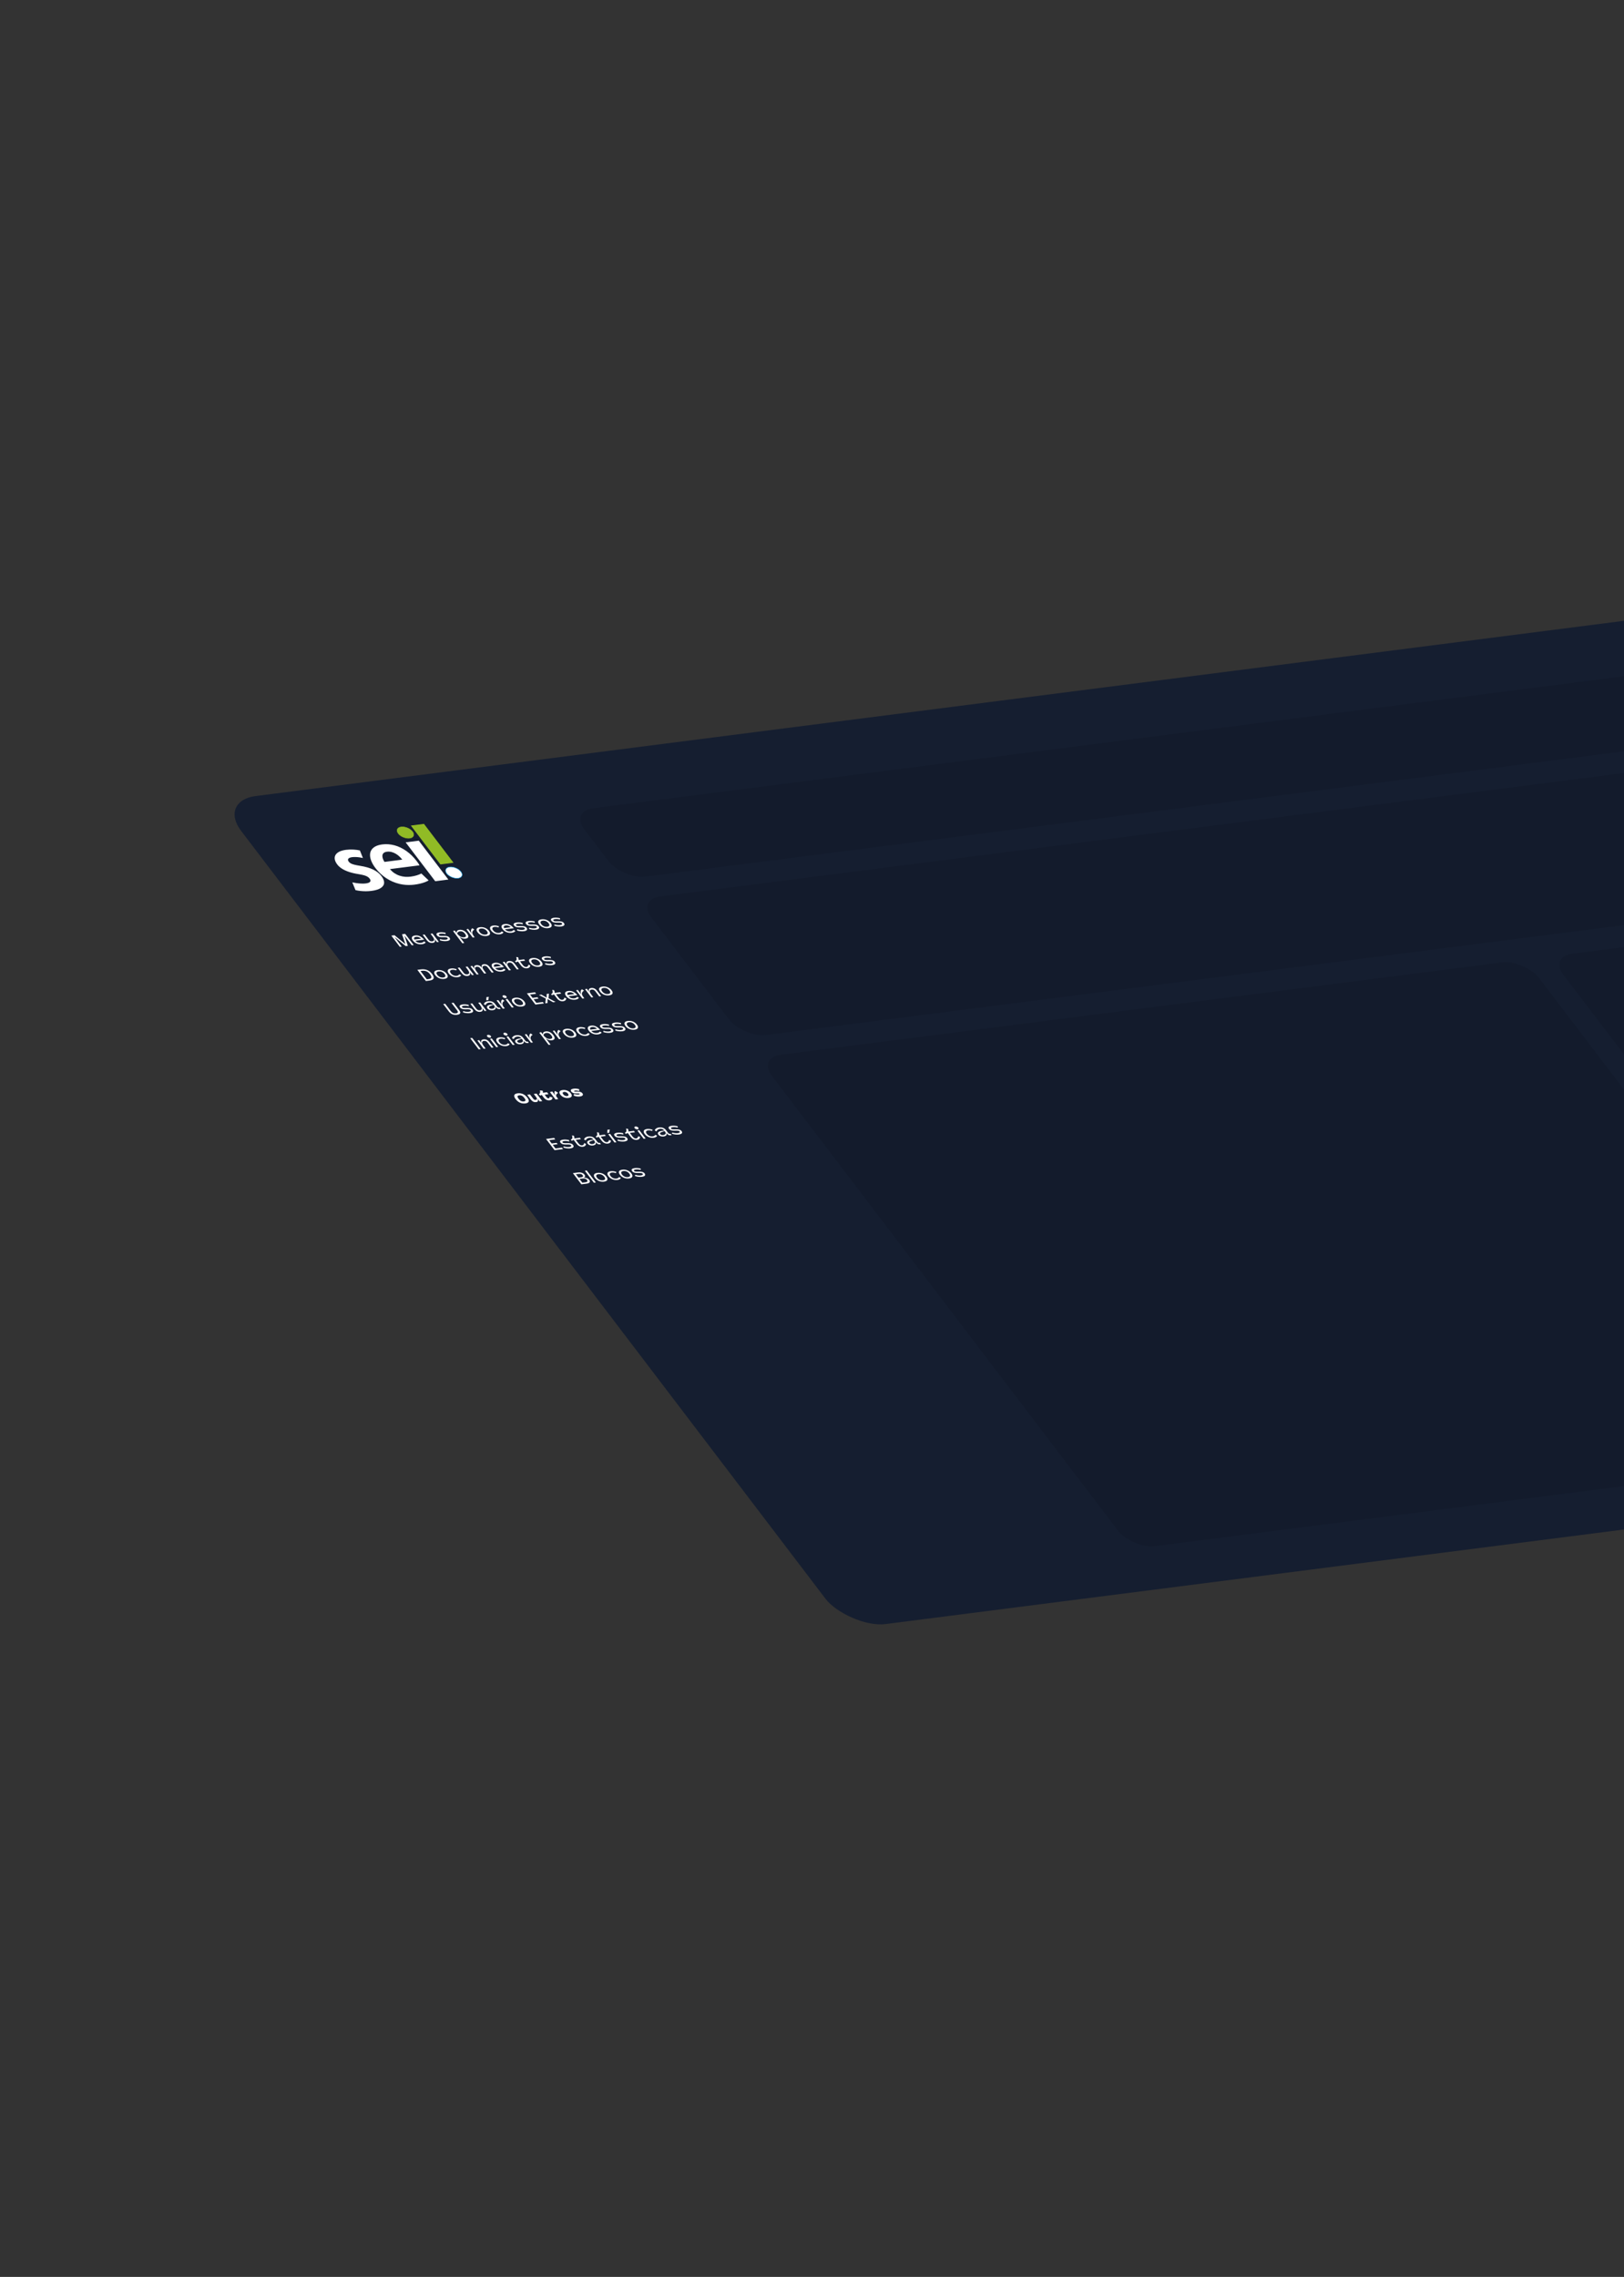 <svg width="909" height="1274" viewBox="0 0 909 1274" fill="none" xmlns="http://www.w3.org/2000/svg">
<rect x="0" y="0" width="909" height="1274" fill="#333333" stroke="none"/>
<g clip-path="url(#clip0_53_458)">
<rect width="897.056" height="582.011" rx="21" transform="matrix(0.992 -0.127 0.606 0.796 122.164 448.098)" fill="#151E30"/>
<path d="M223.807 529.785L219.039 523.521L220.813 523.294L226.726 528.136L226.871 528.118L225.03 522.756L226.793 522.531L231.561 528.796L230.501 528.931L226.571 523.767L226.459 523.782L228.281 529.214L227.098 529.365L221.06 524.47L220.937 524.486L224.867 529.65L223.807 529.785ZM236.214 528.32C233.882 528.618 232.075 527.562 231.115 526.3C230.147 525.029 230.161 523.712 232.325 523.436C233.931 523.231 235.645 523.729 237.408 525.772L232.454 526.404C233.313 527.355 234.492 527.715 235.686 527.563C236.467 527.463 236.964 527.184 237.285 526.721L238.28 527.32C237.877 527.853 237.229 528.191 236.214 528.32ZM231.939 525.694L235.72 525.212C234.866 524.427 233.901 524.059 232.886 524.189C231.859 524.32 231.504 524.866 231.939 525.694ZM244.576 527.135L243.398 525.587L243.286 525.601C243.793 526.686 243.411 527.422 242.15 527.582C240.845 527.749 239.71 527.157 238.919 526.119L236.57 523.032L237.663 522.892L239.917 525.855C240.408 526.499 241.089 526.815 241.903 526.711C242.985 526.573 243.537 525.835 242.175 524.045L240.976 522.47L242.07 522.33L245.625 527.002L244.576 527.135ZM250.045 526.556C248.885 526.704 247.39 526.541 246.214 526.121L246.288 525.415C247.417 525.772 248.533 525.904 249.471 525.785C250.43 525.662 250.837 525.296 250.503 524.858C249.645 523.73 246.048 525.308 244.59 523.393C243.95 522.552 244.383 521.898 246.078 521.681C247.25 521.532 248.313 521.691 249.353 521.931L249.469 522.712C248.425 522.432 247.523 522.341 246.664 522.451C245.727 522.57 245.413 522.866 245.699 523.242C246.523 524.324 250.145 522.763 251.596 524.669C252.325 525.627 251.696 526.345 250.045 526.556ZM258.782 527.778L253.571 520.931L254.576 520.676L255.461 521.839L255.584 521.823C255.52 520.919 256.072 520.406 257.143 520.27C258.415 520.107 260.045 520.528 261.393 522.3C262.749 524.081 262.143 525.022 260.559 525.224C259.399 525.372 258.369 525.032 257.347 524.22L257.28 524.229L259.875 527.638L258.782 527.778ZM259.752 524.453C260.979 524.297 261.166 523.625 260.294 522.479C259.435 521.352 258.47 520.984 257.444 521.115C256.295 521.261 255.954 521.924 255.877 522.385C257.253 524.193 258.603 524.6 259.752 524.453ZM264.596 524.581L261.089 519.972L262.022 519.736L263.881 522.179L263.993 522.164C263.33 520.924 263.602 519.946 264.357 519.379L265.522 520.153C264.472 520.719 263.742 521.882 265.009 523.547L265.69 524.442L264.596 524.581ZM272.372 523.707C270.397 523.959 268.484 523.182 267.326 521.661C266.168 520.139 266.664 519.055 268.639 518.803C270.602 518.553 272.527 519.328 273.685 520.85C274.843 522.371 274.335 523.457 272.372 523.707ZM271.793 522.947C273.064 522.784 273.351 522.051 272.547 520.995C271.736 519.93 270.483 519.393 269.211 519.555C267.928 519.718 267.642 520.452 268.453 521.517C269.256 522.573 270.51 523.11 271.793 522.947ZM279.895 522.757C277.697 523.038 275.85 521.977 274.883 520.707C273.922 519.445 273.956 518.154 276.109 517.879C277.202 517.74 278.257 517.92 279.283 518.319L279.036 518.959C278.266 518.655 277.458 518.542 276.744 518.633C275.572 518.782 275.178 519.471 276.009 520.563C276.861 521.681 278.167 522.143 279.338 521.994C280.052 521.903 280.514 521.608 280.734 521.158L281.808 521.62C281.5 522.278 280.91 522.628 279.895 522.757ZM286.416 521.915C284.085 522.213 282.278 521.157 281.317 519.895C280.35 518.625 280.363 517.307 282.528 517.031C284.134 516.826 285.847 517.324 287.61 519.367L282.657 519.999C283.515 520.95 284.695 521.31 285.889 521.158C286.67 521.058 287.167 520.779 287.488 520.316L288.483 520.916C288.08 521.448 287.432 521.786 286.416 521.915ZM282.141 519.29L285.923 518.807C285.069 518.023 284.104 517.655 283.089 517.784C282.062 517.915 281.707 518.461 282.141 519.29ZM293.221 521.047C292.061 521.195 290.566 521.033 289.39 520.613L289.464 519.907C290.592 520.263 291.709 520.396 292.646 520.276C293.606 520.154 294.012 519.788 293.679 519.349C292.82 518.222 289.224 519.8 287.766 517.885C287.126 517.043 287.558 516.389 289.254 516.173C290.425 516.024 291.489 516.182 292.529 516.423L292.645 517.203C291.6 516.924 290.699 516.833 289.84 516.943C288.903 517.062 288.589 517.358 288.875 517.733C289.699 518.816 293.321 517.255 294.771 519.161C295.5 520.118 294.872 520.837 293.221 521.047ZM299.943 520.19C298.783 520.338 297.288 520.175 296.112 519.756L296.186 519.049C297.315 519.406 298.431 519.538 299.368 519.419C300.328 519.296 300.735 518.93 300.401 518.492C299.543 517.364 295.946 518.942 294.488 517.027C293.848 516.186 294.28 515.532 295.976 515.315C297.147 515.166 298.211 515.325 299.251 515.565L299.367 516.346C298.322 516.067 297.421 515.976 296.562 516.085C295.625 516.205 295.311 516.5 295.597 516.876C296.421 517.959 300.043 516.397 301.493 518.303C302.222 519.261 301.594 519.979 299.943 520.19ZM306.886 519.304C304.911 519.556 302.998 518.779 301.84 517.258C300.682 515.736 301.179 514.652 303.153 514.4C305.117 514.149 307.041 514.925 308.199 516.446C309.357 517.968 308.849 519.054 306.886 519.304ZM306.307 518.543C307.579 518.381 307.865 517.647 307.061 516.591C306.251 515.526 304.997 514.989 303.726 515.152C302.443 515.315 302.156 516.049 302.967 517.114C303.771 518.17 305.024 518.707 306.307 518.543ZM314.095 518.384C312.935 518.532 311.44 518.37 310.264 517.95L310.338 517.244C311.467 517.6 312.583 517.733 313.521 517.613C314.48 517.491 314.887 517.125 314.553 516.686C313.695 515.559 310.098 517.137 308.64 515.222C308 514.38 308.432 513.726 310.128 513.51C311.3 513.361 312.363 513.519 313.403 513.76L313.519 514.54C312.475 514.261 311.573 514.17 310.714 514.28C309.777 514.399 309.463 514.694 309.749 515.07C310.573 516.153 314.195 514.592 315.646 516.498C316.374 517.455 315.746 518.174 314.095 518.384Z" fill="white"/>
<path d="M310.397 643.554L305.629 637.289L310.18 636.709L310.793 637.514L307.368 637.951L308.799 639.83L311.543 639.48L312.115 640.232L309.371 640.582L310.91 642.605L314.547 642.141L315.16 642.946L310.397 643.554ZM319.214 642.547C318.053 642.695 316.559 642.532 315.383 642.113L315.457 641.406C316.585 641.763 317.702 641.895 318.639 641.776C319.599 641.653 320.005 641.287 319.672 640.849C318.813 639.721 315.217 641.299 313.759 639.384C313.119 638.543 313.551 637.889 315.247 637.672C316.418 637.523 317.482 637.682 318.521 637.922L318.638 638.703C317.593 638.424 316.692 638.333 315.833 638.442C314.896 638.562 314.582 638.857 314.868 639.233C315.692 640.316 319.313 638.754 320.764 640.66C321.493 641.618 320.865 642.336 319.214 642.547ZM326.337 641.638C325.01 641.807 323.748 641.291 322.746 639.975L321.078 637.783L320.156 638.293L319.427 637.817L320.011 637.33C320.46 636.988 320.547 636.427 320.121 635.352L321.177 635.453C321.459 636.065 321.565 636.493 321.484 637.014L324.563 636.621L325.149 637.391L322.26 637.76L323.792 639.773C324.555 640.776 325.272 640.93 325.852 640.856C326.521 640.77 326.869 640.343 326.883 639.654L328.002 639.982C328.011 640.894 327.353 641.509 326.337 641.638ZM331.862 640.933C330.712 641.08 329.571 640.754 328.924 639.904C327.957 638.633 329.429 637.817 332.115 637.681L332.159 637.626C331.56 636.838 330.785 636.544 329.815 636.668C328.867 636.789 328.148 637.244 327.899 638.091L326.91 637.579C327.133 636.618 328.113 636.041 329.307 635.889C330.624 635.721 332.17 636.063 333.116 637.307L334.336 638.909C334.697 639.384 335.011 639.54 335.491 639.479L335.748 639.446L336.354 640.242L336.186 640.264C335.249 640.383 334.384 640.307 333.457 639.041L333.367 639.052C333.909 640.054 333.178 640.765 331.862 640.933ZM331.642 640.146C332.825 639.996 333.413 639.272 332.745 638.395L332.357 637.885C331.871 638.036 331.162 638.293 330.668 638.513C329.803 638.889 329.619 639.177 329.939 639.598C330.3 640.072 330.917 640.239 331.642 640.146ZM340.283 639.859C338.955 640.028 337.693 639.512 336.692 638.196L335.023 636.004L334.102 636.514L333.372 636.038L333.956 635.551C334.406 635.209 334.493 634.648 334.066 633.573L335.122 633.674C335.405 634.286 335.51 634.714 335.429 635.235L338.508 634.842L339.094 635.612L336.205 635.981L337.737 637.994C338.5 638.997 339.217 639.151 339.797 639.077C340.467 638.991 340.815 638.564 340.829 637.875L341.948 638.203C341.956 639.115 341.298 639.729 340.283 639.859ZM343.962 639.272L340.454 634.663L341.459 634.407L345.056 639.132L343.962 639.272ZM340.996 633.798L339.903 633.938L339.949 632.165L341.31 631.991L340.996 633.798ZM349.479 638.686C348.319 638.834 346.824 638.671 345.648 638.251L345.722 637.545C346.851 637.902 347.967 638.034 348.905 637.915C349.864 637.792 350.271 637.426 349.937 636.988C349.079 635.86 345.482 637.438 344.024 635.523C343.384 634.682 343.817 634.028 345.512 633.811C346.684 633.662 347.747 633.821 348.787 634.061L348.903 634.842C347.859 634.563 346.957 634.471 346.098 634.581C345.161 634.701 344.847 634.996 345.133 635.372C345.957 636.455 349.579 634.893 351.03 636.799C351.759 637.757 351.13 638.475 349.479 638.686ZM356.603 637.777C355.275 637.946 354.013 637.43 353.012 636.114L351.343 633.922L350.422 634.432L349.692 633.956L350.276 633.469C350.726 633.127 350.813 632.566 350.387 631.491L351.443 631.592C351.725 632.204 351.83 632.632 351.75 633.153L354.829 632.76L355.414 633.53L352.525 633.898L354.058 635.912C354.82 636.914 355.537 637.068 356.117 636.994C356.787 636.909 357.135 636.482 357.149 635.793L358.268 636.121C358.277 637.033 357.618 637.647 356.603 637.777ZM360.283 637.19L356.775 632.581L357.78 632.325L361.376 637.05L360.283 637.19ZM356.838 631.876C356.247 631.951 355.577 631.683 355.223 631.218C354.883 630.77 355.061 630.394 355.653 630.318C356.244 630.243 356.913 630.511 357.254 630.958C357.608 631.424 357.429 631.8 356.838 631.876ZM365.907 636.6C363.709 636.88 361.862 635.82 360.894 634.549C359.934 633.287 359.968 631.997 362.121 631.722C363.214 631.582 364.269 631.762 365.295 632.161L365.048 632.802C364.278 632.497 363.469 632.384 362.755 632.476C361.584 632.625 361.19 633.313 362.021 634.405C362.873 635.524 364.179 635.986 365.35 635.836C366.064 635.745 366.525 635.451 366.746 635L367.819 635.462C367.512 636.12 366.922 636.47 365.907 636.6ZM371.453 635.882C370.304 636.029 369.162 635.703 368.515 634.853C367.548 633.582 369.02 632.766 371.707 632.63L371.751 632.575C371.151 631.787 370.377 631.493 369.406 631.617C368.458 631.738 367.739 632.193 367.49 633.04L366.501 632.528C366.724 631.567 367.705 630.99 368.898 630.838C370.215 630.67 371.761 631.012 372.708 632.256L373.927 633.858C374.288 634.333 374.603 634.489 375.082 634.428L375.339 634.395L375.945 635.191L375.778 635.213C374.841 635.332 373.975 635.256 373.048 633.99L372.959 634.001C373.5 635.003 372.769 635.714 371.453 635.882ZM371.233 635.095C372.416 634.945 373.004 634.222 372.336 633.345L371.948 632.834C371.463 632.985 370.753 633.242 370.26 633.462C369.395 633.838 369.211 634.126 369.531 634.547C369.892 635.021 370.508 635.188 371.233 635.095ZM379.963 634.797C378.802 634.945 377.308 634.782 376.132 634.363L376.206 633.656C377.334 634.013 378.451 634.145 379.388 634.026C380.347 633.903 380.754 633.537 380.42 633.099C379.562 631.971 375.965 633.549 374.508 631.634C373.868 630.793 374.3 630.139 375.996 629.922C377.167 629.773 378.23 629.932 379.27 630.172L379.387 630.953C378.342 630.674 377.44 630.582 376.581 630.692C375.644 630.812 375.331 631.107 375.617 631.483C376.441 632.566 380.062 631.004 381.513 632.91C382.242 633.868 381.614 634.586 379.963 634.797Z" fill="white"/>
<path d="M325.416 662.666L320.648 656.401L323.382 656.053C324.72 655.882 326.271 656.087 327.157 657.25C327.674 657.93 327.665 658.609 326.693 658.86L326.741 658.923C328.017 658.878 329.144 659.314 329.798 660.173C330.656 661.3 329.968 662.085 328.317 662.296L325.416 662.666ZM327.628 661.52C328.733 661.379 329.146 660.973 328.594 660.248C328.104 659.603 327.172 659.28 325.979 659.433L324.35 659.64L325.944 661.735L327.628 661.52ZM323.805 658.925L325.199 658.747C326.17 658.623 326.678 658.293 326.133 657.577C325.683 656.986 324.996 656.711 323.847 656.857L322.374 657.045L323.805 658.925ZM332.432 661.771L327.364 655.113L328.376 654.866L333.525 661.631L332.432 661.771ZM338.082 661.168C336.108 661.42 334.194 660.643 333.037 659.121C331.879 657.6 332.375 656.516 334.35 656.264C336.313 656.013 338.238 656.789 339.396 658.31C340.554 659.832 340.046 660.917 338.082 661.168ZM337.503 660.407C338.775 660.245 339.061 659.511 338.258 658.455C337.447 657.39 336.194 656.853 334.922 657.015C333.639 657.179 333.353 657.913 334.163 658.978C334.967 660.034 336.22 660.571 337.503 660.407ZM345.606 660.218C343.408 660.498 341.561 659.438 340.593 658.167C339.633 656.905 339.667 655.615 341.82 655.34C342.913 655.201 343.968 655.38 344.994 655.78L344.747 656.42C343.977 656.115 343.169 656.003 342.455 656.094C341.283 656.243 340.889 656.932 341.72 658.023C342.572 659.142 343.878 659.604 345.049 659.454C345.763 659.363 346.224 659.069 346.445 658.618L347.518 659.08C347.211 659.738 346.621 660.088 345.606 660.218ZM352.06 659.385C350.086 659.637 348.172 658.86 347.014 657.338C345.857 655.817 346.353 654.732 348.328 654.48C350.291 654.23 352.216 655.005 353.373 656.527C354.531 658.048 354.024 659.134 352.06 659.385ZM351.481 658.624C352.753 658.462 353.039 657.728 352.236 656.672C351.425 655.607 350.172 655.07 348.9 655.232C347.617 655.396 347.331 656.129 348.141 657.194C348.945 658.25 350.198 658.788 351.481 658.624ZM359.269 658.465C358.109 658.613 356.614 658.45 355.439 658.031L355.513 657.324C356.641 657.681 357.758 657.813 358.695 657.694C359.654 657.571 360.061 657.205 359.727 656.767C358.869 655.639 355.272 657.217 353.815 655.302C353.174 654.461 353.607 653.807 355.303 653.591C356.474 653.441 357.537 653.6 358.577 653.84L358.694 654.621C357.649 654.342 356.747 654.251 355.888 654.36C354.951 654.48 354.637 654.775 354.923 655.151C355.748 656.234 359.369 654.672 360.82 656.578C361.549 657.536 360.921 658.254 359.269 658.465Z" fill="white"/>
<path d="M294.049 617.411C291.755 617.703 289.891 616.661 288.622 614.993C287.352 613.325 287.44 612.034 289.734 611.741C292.028 611.448 293.892 612.491 295.162 614.159C296.431 615.827 296.343 617.118 294.049 617.411ZM293.179 616.267C294.36 616.117 294.39 615.494 293.532 614.367C292.674 613.239 291.786 612.734 290.604 612.884C289.423 613.035 289.394 613.657 290.252 614.785C291.11 615.913 291.998 616.418 293.179 616.267ZM302.049 616.287L301.054 614.979L300.908 614.998C301.426 615.988 301.098 616.528 300.063 616.66C298.697 616.835 297.741 616.072 297.074 615.195L295.077 612.572L296.639 612.372L298.54 614.87C298.88 615.317 299.25 615.493 299.825 615.419C300.421 615.343 300.996 615.029 299.965 613.675L298.767 612.101L300.329 611.902L303.523 616.099L302.049 616.287ZM307.716 615.667C306.466 615.826 305.298 615.374 304.267 614.019L303.188 612.602L302.62 613.052L301.602 612.418L302.062 611.826C302.322 611.493 302.485 611.102 302.21 610.107L303.719 610.275C303.947 610.856 303.915 611.109 303.845 611.453L306.178 611.155L307.012 612.252L304.845 612.528L305.751 613.718C306.287 614.423 306.686 614.596 307.087 614.545C307.497 614.492 307.691 614.072 307.603 613.619L309.206 614.051C309.297 614.958 308.721 615.539 307.716 615.667ZM310.923 615.155L307.812 611.067L309.108 610.73L310.61 612.703L310.757 612.685C310.128 611.648 310.228 610.793 310.749 610.452L312.407 611.503C311.461 612.062 310.906 612.88 311.502 613.663L312.485 614.955L310.923 615.155ZM318.254 614.323C316.448 614.553 314.682 613.85 313.651 612.496C312.62 611.141 313.099 610.152 314.905 609.922C316.71 609.691 318.477 610.394 319.508 611.749C320.539 613.103 320.06 614.092 318.254 614.323ZM317.455 613.273C318.285 613.167 318.455 612.673 317.907 611.953C317.359 611.232 316.533 610.865 315.703 610.971C314.873 611.077 314.703 611.571 315.252 612.291C315.8 613.012 316.626 613.379 317.455 613.273ZM324.589 613.514C323.632 613.636 322.325 613.537 321.142 613.052L321.3 612.078C322.247 612.421 323.128 612.524 323.801 612.438C324.26 612.379 324.624 612.238 324.457 612.019C324.028 611.455 321.055 612.488 319.767 610.796C319.177 610.021 319.465 609.357 321.105 609.148C322.051 609.027 322.987 609.131 324.117 609.391L324.265 610.472C323.335 610.221 322.52 610.136 321.876 610.218C321.417 610.276 321.212 610.414 321.343 610.587C321.796 611.182 324.737 610.093 326.001 611.754C326.734 612.717 325.965 613.339 324.589 613.514Z" fill="white"/>
<path d="M238.367 548.914L233.599 542.65L235.518 542.405C238.697 541.999 240.57 543.302 241.816 544.94C243.349 546.953 243.13 548.307 240.375 548.658L238.367 548.914ZM239.773 547.851C241.591 547.619 242.011 546.869 240.656 545.088C239.3 543.307 237.759 543.003 236.119 543.212L235.338 543.311L238.88 547.965L239.773 547.851ZM248.69 547.715C246.716 547.967 244.803 547.19 243.645 545.668C242.487 544.147 242.983 543.063 244.958 542.811C246.921 542.56 248.846 543.336 250.004 544.857C251.162 546.379 250.654 547.464 248.69 547.715ZM248.111 546.954C249.383 546.792 249.669 546.058 248.866 545.002C248.055 543.937 246.802 543.4 245.53 543.562C244.247 543.726 243.961 544.46 244.771 545.525C245.575 546.581 246.829 547.118 248.111 546.954ZM256.214 546.765C254.016 547.045 252.169 545.985 251.201 544.714C250.241 543.452 250.275 542.162 252.428 541.887C253.521 541.748 254.576 541.927 255.602 542.327L255.355 542.967C254.585 542.663 253.777 542.55 253.063 542.641C251.891 542.79 251.497 543.479 252.328 544.57C253.18 545.689 254.486 546.151 255.657 546.001C256.371 545.91 256.832 545.616 257.053 545.166L258.126 545.628C257.819 546.285 257.229 546.635 256.214 546.765ZM264.191 545.62L263.012 544.071L262.901 544.086C263.408 545.17 263.025 545.906 261.765 546.067C260.46 546.233 259.324 545.642 258.534 544.604L256.184 541.516L257.277 541.377L259.532 544.339C260.022 544.983 260.703 545.299 261.517 545.195C262.6 545.057 263.152 544.319 261.789 542.529L260.591 540.954L261.684 540.814L265.239 545.486L264.191 545.62ZM266.845 545.281L263.337 540.672L264.297 540.422L265.509 542.015L265.621 542.001C265.121 540.926 265.403 540.202 266.585 540.052C267.835 539.892 268.961 540.455 269.76 541.473L269.827 541.464C269.327 540.389 269.597 539.667 270.78 539.516C272.063 539.353 273.192 539.935 273.989 540.982L276.338 544.07L275.245 544.209L272.984 541.238C272.5 540.603 271.813 540.278 271.032 540.378C270.016 540.507 269.583 541.24 270.938 543.021L272.144 544.605L271.05 544.745L268.789 541.773C268.305 541.138 267.618 540.813 266.826 540.914C265.822 541.042 265.377 541.777 266.732 543.558L267.938 545.142L266.845 545.281ZM280.897 543.606C278.565 543.904 276.758 542.848 275.798 541.586C274.83 540.315 274.844 538.998 277.008 538.722C278.614 538.517 280.328 539.015 282.091 541.058L277.137 541.69C277.996 542.641 279.175 543.001 280.369 542.849C281.15 542.749 281.647 542.47 281.968 542.007L282.963 542.606C282.56 543.139 281.912 543.477 280.897 543.606ZM276.622 540.98L280.404 540.498C279.549 539.713 278.584 539.346 277.569 539.475C276.543 539.606 276.187 540.152 276.622 540.98ZM284.886 542.979L281.378 538.371L282.338 538.12L283.551 539.713L283.662 539.699C283.162 538.624 283.545 537.888 284.816 537.726C286.111 537.561 287.246 538.152 288.036 539.19L290.386 542.278L289.293 542.417L287.032 539.446C286.548 538.811 285.86 538.486 285.057 538.588C283.975 538.727 283.418 539.475 284.774 541.256L285.98 542.84L284.886 542.979ZM295.13 541.79C293.802 541.96 292.54 541.443 291.539 540.128L289.87 537.935L288.949 538.445L288.219 537.969L288.803 537.482C289.253 537.14 289.34 536.579 288.914 535.504L289.97 535.605C290.252 536.217 290.358 536.646 290.277 537.167L293.356 536.774L293.942 537.543L291.052 537.912L292.585 539.926C293.347 540.928 294.064 541.082 294.645 541.008C295.314 540.923 295.662 540.495 295.676 539.806L296.795 540.135C296.804 541.047 296.145 541.661 295.13 541.79ZM301.759 540.945C299.784 541.197 297.871 540.42 296.713 538.898C295.555 537.377 296.051 536.292 298.026 536.041C299.989 535.79 301.914 536.566 303.072 538.087C304.23 539.608 303.722 540.694 301.759 540.945ZM301.18 540.184C302.451 540.022 302.738 539.288 301.934 538.232C301.123 537.167 299.87 536.63 298.598 536.792C297.315 536.956 297.029 537.69 297.839 538.755C298.643 539.811 299.897 540.348 301.18 540.184ZM308.968 540.025C307.807 540.173 306.313 540.01 305.137 539.591L305.211 538.884C306.339 539.241 307.456 539.374 308.393 539.254C309.352 539.132 309.759 538.765 309.425 538.327C308.567 537.199 304.971 538.777 303.513 536.862C302.873 536.021 303.305 535.367 305.001 535.151C306.172 535.001 307.236 535.16 308.275 535.401L308.392 536.181C307.347 535.902 306.446 535.811 305.587 535.92C304.649 536.04 304.336 536.335 304.622 536.711C305.446 537.794 309.067 536.232 310.518 538.138C311.247 539.096 310.619 539.814 308.968 540.025Z" fill="white"/>
<path d="M255.808 567.794C253.878 568.04 252.36 567.428 251.222 565.934L248.069 561.79L249.195 561.646L252.308 565.736C253.078 566.748 254.037 567.155 255.208 567.006C256.38 566.857 256.603 566.298 255.834 565.287L252.721 561.197L253.848 561.053L257.015 565.214C258.146 566.7 257.738 567.547 255.808 567.794ZM262.985 566.878C261.825 567.026 260.33 566.863 259.154 566.444L259.228 565.737C260.357 566.094 261.473 566.226 262.41 566.107C263.37 565.984 263.777 565.618 263.443 565.18C262.585 564.052 258.988 565.63 257.53 563.715C256.89 562.874 257.322 562.22 259.018 562.004C260.19 561.854 261.253 562.013 262.293 562.253L262.409 563.034C261.365 562.755 260.463 562.664 259.604 562.773C258.667 562.893 258.353 563.188 258.639 563.564C259.463 564.647 263.085 563.085 264.536 564.991C265.264 565.949 264.636 566.667 262.985 566.878ZM271.265 565.704L270.087 564.155L269.975 564.17C270.482 565.254 270.1 565.99 268.839 566.151C267.534 566.317 266.399 565.726 265.608 564.688L263.258 561.6L264.352 561.461L266.606 564.423C267.097 565.067 267.778 565.383 268.592 565.279C269.674 565.141 270.226 564.403 268.864 562.613L267.665 561.038L268.758 560.898L272.314 565.57L271.265 565.704ZM275.764 565.248C274.615 565.394 273.473 565.069 272.826 564.218C271.859 562.948 273.331 562.131 276.017 561.995L276.061 561.94C275.462 561.153 274.687 560.859 273.717 560.983C272.769 561.103 272.05 561.558 271.801 562.405L270.812 561.893C271.035 560.932 272.015 560.355 273.209 560.203C274.526 560.035 276.072 560.378 277.018 561.622L278.238 563.224C278.599 563.698 278.913 563.854 279.393 563.793L279.65 563.76L280.256 564.557L280.089 564.578C279.151 564.698 278.286 564.622 277.359 563.355L277.27 563.367C277.811 564.368 277.08 565.08 275.764 565.248ZM275.544 564.461C276.727 564.31 277.315 563.587 276.647 562.71L276.259 562.2C275.774 562.35 275.064 562.607 274.57 562.827C273.706 563.203 273.521 563.492 273.841 563.912C274.202 564.386 274.819 564.553 275.544 564.461ZM273.296 559.593L272.202 559.732L272.248 557.959L273.609 557.786L273.296 559.593ZM281.458 564.403L277.95 559.794L278.884 559.557L280.743 562.001L280.855 561.986C280.192 560.746 280.464 559.768 281.219 559.201L282.384 559.975C281.334 560.541 280.604 561.704 281.87 563.369L282.552 564.264L281.458 564.403ZM286.481 563.763L282.973 559.154L283.978 558.898L287.574 563.623L286.481 563.763ZM283.036 558.449C282.445 558.524 281.776 558.256 281.421 557.79C281.081 557.343 281.26 556.967 281.851 556.891C282.442 556.816 283.111 557.084 283.452 557.531C283.806 557.997 283.627 558.373 283.036 558.449ZM292.132 563.16C290.157 563.411 288.244 562.634 287.086 561.113C285.928 559.592 286.424 558.507 288.399 558.255C290.362 558.005 292.287 558.78 293.445 560.302C294.603 561.823 294.095 562.909 292.132 563.16ZM291.553 562.399C292.824 562.237 293.111 561.503 292.307 560.447C291.496 559.382 290.243 558.845 288.971 559.007C287.688 559.171 287.402 559.904 288.212 560.969C289.016 562.025 290.27 562.562 291.553 562.399ZM299.686 562.078L294.918 555.813L299.47 555.233L300.083 556.038L296.658 556.475L298.088 558.354L300.833 558.004L301.405 558.756L298.66 559.106L300.2 561.129L303.837 560.665L304.45 561.47L299.686 562.078ZM309.604 560.813L306.494 559.01L306.491 561.21L305.197 561.375L305.483 558.727L301.664 556.7L303.036 556.525L305.975 558.232L305.981 556.15L307.264 555.986L306.998 558.514L310.976 560.638L309.604 560.813ZM315.289 560.205C313.961 560.375 312.699 559.858 311.698 558.543L310.029 556.35L309.108 556.86L308.378 556.384L308.962 555.897C309.412 555.555 309.499 554.994 309.073 553.919L310.129 554.02C310.411 554.632 310.517 555.06 310.436 555.581L313.515 555.188L314.101 555.958L311.211 556.327L312.744 558.34C313.507 559.343 314.224 559.497 314.804 559.423C315.473 559.337 315.821 558.91 315.835 558.221L316.954 558.549C316.963 559.461 316.304 560.076 315.289 560.205ZM321.985 559.351C319.653 559.648 317.846 558.593 316.885 557.331C315.918 556.06 315.931 554.743 318.096 554.467C319.702 554.262 321.415 554.76 323.179 556.803L318.225 557.435C319.084 558.386 320.263 558.746 321.457 558.594C322.238 558.494 322.735 558.214 323.056 557.751L324.051 558.351C323.648 558.883 323 559.221 321.985 559.351ZM317.709 556.725L321.491 556.243C320.637 555.458 319.672 555.09 318.657 555.22C317.63 555.351 317.275 555.897 317.709 556.725ZM325.974 558.724L322.466 554.115L323.4 553.878L325.259 556.322L325.371 556.307C324.708 555.066 324.98 554.089 325.735 553.521L326.9 554.296C325.849 554.862 325.119 556.025 326.386 557.69L327.067 558.585L325.974 558.724ZM330.996 558.083L327.489 553.475L328.449 553.224L329.661 554.817L329.773 554.803C329.273 553.728 329.655 552.992 330.927 552.83C332.221 552.665 333.356 553.256 334.147 554.294L336.496 557.382L335.403 557.521L333.142 554.55C332.658 553.915 331.971 553.59 331.167 553.692C330.085 553.831 329.529 554.579 330.884 556.36L332.09 557.944L330.996 558.083ZM340.972 556.929C338.998 557.18 337.085 556.403 335.927 554.882C334.769 553.361 335.265 552.276 337.24 552.024C339.203 551.774 341.128 552.549 342.286 554.071C343.444 555.592 342.936 556.678 340.972 556.929ZM340.393 556.168C341.665 556.006 341.951 555.272 341.148 554.216C340.337 553.151 339.084 552.614 337.812 552.776C336.529 552.94 336.243 553.673 337.053 554.738C337.857 555.794 339.111 556.332 340.393 556.168Z" fill="white"/>
<path d="M267.95 587.162L263.182 580.897L264.309 580.754L269.077 587.018L267.95 587.162ZM270.728 586.808L267.22 582.199L268.18 581.949L269.393 583.542L269.504 583.527C269.004 582.452 269.386 581.716 270.658 581.554C271.952 581.389 273.088 581.98 273.878 583.019L276.228 586.106L275.134 586.246L272.873 583.274C272.39 582.639 271.702 582.314 270.899 582.417C269.816 582.555 269.26 583.303 270.615 585.084L271.821 586.668L270.728 586.808ZM277.755 585.911L274.247 581.302L275.252 581.046L278.848 585.772L277.755 585.911ZM274.31 580.597C273.719 580.673 273.05 580.404 272.695 579.939C272.355 579.492 272.534 579.115 273.125 579.04C273.716 578.965 274.385 579.233 274.726 579.68C275.08 580.145 274.901 580.522 274.31 580.597ZM283.379 585.321C281.181 585.602 279.334 584.541 278.367 583.271C277.406 582.009 277.44 580.718 279.593 580.444C280.686 580.304 281.741 580.484 282.767 580.883L282.52 581.523C281.75 581.219 280.942 581.106 280.228 581.197C279.056 581.347 278.662 582.035 279.493 583.127C280.345 584.246 281.651 584.707 282.822 584.558C283.536 584.467 283.998 584.172 284.218 583.722L285.292 584.184C284.984 584.842 284.394 585.192 283.379 585.321ZM286.983 584.734L283.475 580.125L284.48 579.869L288.076 584.594L286.983 584.734ZM283.538 579.42C282.947 579.495 282.277 579.227 281.923 578.762C281.583 578.314 281.761 577.938 282.353 577.863C282.944 577.787 283.613 578.055 283.954 578.503C284.308 578.968 284.129 579.344 283.538 579.42ZM291.529 584.272C290.38 584.418 289.239 584.093 288.591 583.243C287.624 581.972 289.096 581.156 291.783 581.019L291.827 580.964C291.227 580.177 290.453 579.883 289.482 580.007C288.534 580.128 287.815 580.583 287.566 581.429L286.577 580.917C286.8 579.956 287.781 579.379 288.975 579.227C290.291 579.059 291.837 579.402 292.784 580.646L294.003 582.248C294.364 582.722 294.679 582.878 295.158 582.817L295.415 582.784L296.021 583.581L295.854 583.602C294.917 583.722 294.051 583.646 293.124 582.38L293.035 582.391C293.577 583.392 292.845 584.104 291.529 584.272ZM291.309 583.485C292.492 583.334 293.08 582.611 292.413 581.734L292.024 581.224C291.539 581.374 290.829 581.632 290.336 581.852C289.471 582.227 289.287 582.516 289.607 582.936C289.968 583.411 290.584 583.577 291.309 583.485ZM297.224 583.427L293.716 578.819L294.649 578.582L296.509 581.025L296.62 581.011C295.957 579.77 296.23 578.792 296.985 578.225L298.149 578.999C297.099 579.565 296.369 580.728 297.636 582.393L298.317 583.288L297.224 583.427ZM307.076 584.625L301.865 577.779L302.87 577.523L303.755 578.686L303.878 578.671C303.814 577.766 304.366 577.254 305.437 577.117C306.709 576.955 308.339 577.375 309.687 579.147C311.043 580.928 310.437 581.869 308.853 582.071C307.693 582.22 306.663 581.88 305.641 581.067L305.574 581.076L308.169 584.486L307.076 584.625ZM308.046 581.301C309.273 581.144 309.459 580.472 308.588 579.327C307.729 578.199 306.764 577.831 305.738 577.962C304.589 578.109 304.248 578.771 304.171 579.232C305.547 581.04 306.897 581.447 308.046 581.301ZM312.89 581.429L309.382 576.82L310.316 576.583L312.175 579.026L312.287 579.012C311.624 577.771 311.896 576.794 312.651 576.226L313.816 577C312.766 577.566 312.036 578.73 313.302 580.394L313.984 581.289L312.89 581.429ZM320.666 580.555C318.691 580.807 316.778 580.03 315.62 578.508C314.462 576.987 314.958 575.902 316.933 575.65C318.896 575.4 320.821 576.176 321.979 577.697C323.137 579.218 322.629 580.304 320.666 580.555ZM320.087 579.794C321.358 579.632 321.645 578.898 320.841 577.842C320.03 576.777 318.777 576.24 317.505 576.402C316.222 576.566 315.936 577.299 316.746 578.364C317.55 579.42 318.804 579.958 320.087 579.794ZM328.189 579.605C325.991 579.885 324.144 578.825 323.177 577.554C322.216 576.292 322.25 575.002 324.403 574.727C325.496 574.587 326.551 574.767 327.577 575.166L327.33 575.807C326.56 575.502 325.752 575.389 325.038 575.48C323.866 575.63 323.472 576.318 324.303 577.41C325.155 578.529 326.461 578.991 327.632 578.841C328.346 578.75 328.807 578.456 329.028 578.005L330.101 578.467C329.794 579.125 329.204 579.475 328.189 579.605ZM334.71 578.763C332.379 579.06 330.572 578.005 329.611 576.743C328.644 575.472 328.657 574.155 330.822 573.879C332.428 573.674 334.141 574.172 335.904 576.215L330.951 576.847C331.809 577.798 332.989 578.158 334.183 578.005C334.964 577.906 335.461 577.626 335.782 577.163L336.777 577.763C336.374 578.295 335.726 578.633 334.71 578.763ZM330.435 576.137L334.217 575.654C333.363 574.87 332.398 574.502 331.383 574.632C330.356 574.763 330.001 575.309 330.435 576.137ZM341.515 577.895C340.355 578.043 338.86 577.88 337.684 577.461L337.758 576.754C338.886 577.111 340.003 577.243 340.94 577.124C341.9 577.001 342.306 576.635 341.973 576.197C341.114 575.069 337.518 576.647 336.06 574.732C335.42 573.891 335.852 573.237 337.548 573.02C338.719 572.871 339.783 573.03 340.822 573.27L340.939 574.051C339.894 573.772 338.993 573.68 338.134 573.79C337.197 573.91 336.883 574.205 337.169 574.581C337.993 575.664 341.615 574.102 343.065 576.008C343.794 576.966 343.166 577.684 341.515 577.895ZM348.237 577.037C347.077 577.185 345.582 577.022 344.406 576.603L344.48 575.896C345.608 576.253 346.725 576.386 347.662 576.266C348.622 576.144 349.028 575.778 348.695 575.339C347.836 574.212 344.24 575.79 342.782 573.875C342.142 573.033 342.574 572.379 344.27 572.163C345.441 572.013 346.505 572.172 347.544 572.413L347.661 573.193C346.616 572.914 345.715 572.823 344.856 572.932C343.919 573.052 343.605 573.347 343.891 573.723C344.715 574.806 348.337 573.244 349.787 575.151C350.516 576.108 349.888 576.827 348.237 577.037ZM355.18 576.151C353.205 576.403 351.292 575.626 350.134 574.105C348.976 572.584 349.473 571.499 351.447 571.247C353.411 570.997 355.335 571.772 356.493 573.294C357.651 574.815 357.143 575.901 355.18 576.151ZM354.601 575.391C355.873 575.229 356.159 574.495 355.355 573.439C354.545 572.374 353.291 571.837 352.019 571.999C350.736 572.163 350.45 572.896 351.261 573.961C352.065 575.017 353.318 575.554 354.601 575.391Z" fill="white"/>
<g clip-path="url(#clip1_53_458)">
<mask id="mask0_53_458" style="mask-type:luminance" maskUnits="userSpaceOnUse" x="134" y="439" width="170" height="83">
<path d="M134.196 454.509L252.777 439.381L303.422 505.923L184.841 521.052L134.196 454.509Z" fill="white"/>
</mask>
<g mask="url(#mask0_53_458)">
<path fill-rule="evenodd" clip-rule="evenodd" d="M213.294 472.587L216.348 476.6C215.599 476.732 215.042 476.978 214.68 477.335C214.285 477.735 214.075 478.211 214.034 478.766C214.007 479.327 214.095 479.908 214.325 480.521C214.542 481.129 214.841 481.712 215.207 482.265L220.177 481.631L223.238 485.653L218.268 486.287C219.03 487.204 219.866 487.968 220.78 488.573C221.694 489.177 222.66 489.646 223.665 489.975C224.669 490.304 225.689 490.509 226.723 490.592C226.82 490.599 226.915 490.605 227.011 490.61L230.455 495.135C228.112 495.288 225.839 495.106 223.63 494.585C220.955 493.948 218.484 492.885 216.192 491.378C213.905 489.878 211.894 488 210.162 485.736C209.206 484.48 208.472 483.253 207.952 482.056C207.444 480.864 207.154 479.73 207.12 478.67C207.073 477.605 207.29 476.65 207.767 475.796C208.244 474.943 208.989 474.227 210.012 473.66C210.89 473.17 211.983 472.814 213.294 472.587ZM201.432 475.84C200.371 475.605 199.167 475.444 197.818 475.366C196.477 475.287 195.083 475.33 193.653 475.505C192.118 475.708 190.852 476.062 189.872 476.565C188.892 477.069 188.191 477.687 187.775 478.418C187.359 479.149 187.235 479.965 187.397 480.858C187.559 481.751 188.007 482.687 188.747 483.67C189.343 484.465 190.161 485.218 191.204 485.92C192.243 486.616 193.541 487.235 195.091 487.78C196.642 488.325 198.482 488.761 200.617 489.096C201.872 489.3 202.91 489.517 203.712 489.736C204.52 489.962 205.177 490.228 205.678 490.528C206.179 490.828 206.587 491.197 206.91 491.634C207.421 492.305 207.512 492.878 207.18 493.349C206.843 493.813 206.036 494.138 204.749 494.309C203.974 494.401 203.124 494.431 202.207 494.383C201.286 494.344 200.386 494.259 199.505 494.128C198.624 493.998 197.851 493.854 197.189 493.688L198.978 498.044C199.817 498.251 200.731 498.413 201.722 498.522C202.706 498.632 203.729 498.687 204.775 498.689C205.825 498.684 206.86 498.623 207.879 498.493C210.184 498.192 211.929 497.655 213.113 496.883C214.301 496.103 214.93 495.152 215.001 494.015C215.068 492.885 214.577 491.62 213.53 490.233C212.399 488.735 210.851 487.512 208.905 486.568C206.952 485.624 204.523 484.928 201.621 484.47C200.307 484.259 199.228 484.047 198.389 483.84C197.55 483.633 196.883 483.389 196.39 483.124C195.892 482.852 195.492 482.517 195.198 482.119C194.896 481.722 194.761 481.354 194.78 481.009C194.812 480.669 195.005 480.373 195.38 480.125C195.751 479.885 196.306 479.707 197.052 479.612C197.761 479.529 198.476 479.502 199.203 479.538C199.933 479.566 200.643 479.639 201.319 479.739C201.999 479.845 202.6 479.954 203.131 480.079L201.432 475.84ZM234.408 470.391L227.054 471.329L243.607 493.078L250.961 492.14L234.408 470.391ZM223.238 485.653L220.177 481.631L225.145 480.997C224.726 480.422 224.214 479.845 223.61 479.28C223.016 478.713 222.34 478.207 221.602 477.751C220.861 477.303 220.071 476.968 219.225 476.74C218.379 476.513 217.498 476.454 216.591 476.563C216.508 476.574 216.427 476.586 216.348 476.6L213.294 472.587C213.515 472.549 213.743 472.514 213.977 472.484C216.23 472.196 218.493 472.364 220.768 472.967C223.049 473.575 225.245 474.623 227.375 476.108C229.499 477.586 231.464 479.499 233.26 481.847C233.587 482.276 233.887 482.695 234.16 483.089C234.429 483.49 234.647 483.848 234.815 484.176L223.238 485.653ZM230.455 495.135L227.011 490.61C227.943 490.662 228.865 490.633 229.773 490.517C231.127 490.337 232.296 490.095 233.269 489.785C234.255 489.481 235.11 489.136 235.848 488.756L239.922 492.606C239.359 492.964 238.666 493.295 237.857 493.605C237.057 493.914 236.155 494.186 235.153 494.421C234.151 494.656 233.081 494.85 231.929 494.997C231.435 495.057 230.944 495.104 230.455 495.135Z" fill="white"/>
<path fill-rule="evenodd" clip-rule="evenodd" d="M246.504 483.67L253.858 482.732L237.304 460.983L229.95 461.921L246.504 483.67Z" fill="#91BB25"/>
<path fill-rule="evenodd" clip-rule="evenodd" d="M229.296 468.98C231.485 468.701 232.2 467.066 230.887 465.341C229.575 463.616 226.718 462.437 224.529 462.717C222.34 462.996 221.625 464.631 222.938 466.355C224.251 468.08 227.107 469.259 229.296 468.98Z" fill="#91BB25"/>
<path d="M229.295 468.98C231.485 468.701 232.199 467.066 230.887 465.341C229.574 463.616 226.718 462.437 224.528 462.717C222.339 462.996 221.624 464.631 222.937 466.355C224.25 468.08 227.106 469.259 229.295 468.98Z" stroke="#91BB25" stroke-width="0.267" stroke-miterlimit="22.926"/>
<path fill-rule="evenodd" clip-rule="evenodd" d="M256.41 491.387C258.6 491.107 259.315 489.473 258.002 487.748C256.689 486.023 253.833 484.844 251.643 485.124C249.454 485.403 248.739 487.037 250.052 488.762C251.365 490.487 254.221 491.666 256.41 491.387Z" fill="white"/>
<path d="M256.41 491.387C258.6 491.107 259.315 489.473 258.002 487.748C256.689 486.023 253.833 484.844 251.643 485.124C249.454 485.403 248.739 487.037 250.052 488.762C251.365 490.487 254.221 491.666 256.41 491.387Z" fill="white" stroke="#0994DC" stroke-width="0.267" stroke-miterlimit="22.926"/>
</g>
</g>
<rect width="689.556" height="48.079" rx="12.652" transform="matrix(0.992 -0.127 0.606 0.796 319.329 453.872)" fill="#131B2C"/>
<rect width="689.556" height="97.424" rx="12.652" transform="matrix(0.992 -0.127 0.606 0.796 356.876 503.205)" fill="#131B2C"/>
<rect width="432.712" height="345.411" rx="12.652" transform="matrix(0.992 -0.127 0.606 0.796 424.309 591.804)" fill="#131B2C"/>
<rect width="242.926" height="345.411" rx="12.652" transform="matrix(0.992 -0.127 0.606 0.796 867.348 535.283)" fill="#131B2C"/>
</g>
<defs>
<clipPath id="clip0_53_458">
<rect width="970.379" height="629.272" fill="white" transform="matrix(0.992 -0.127 0.606 0.796 122.164 448.098)"/>
</clipPath>
<clipPath id="clip1_53_458">
<rect width="61.997" height="40.488" fill="white" transform="matrix(0.992 -0.127 0.606 0.796 175.696 467.778)"/>
</clipPath>
</defs>
</svg>
